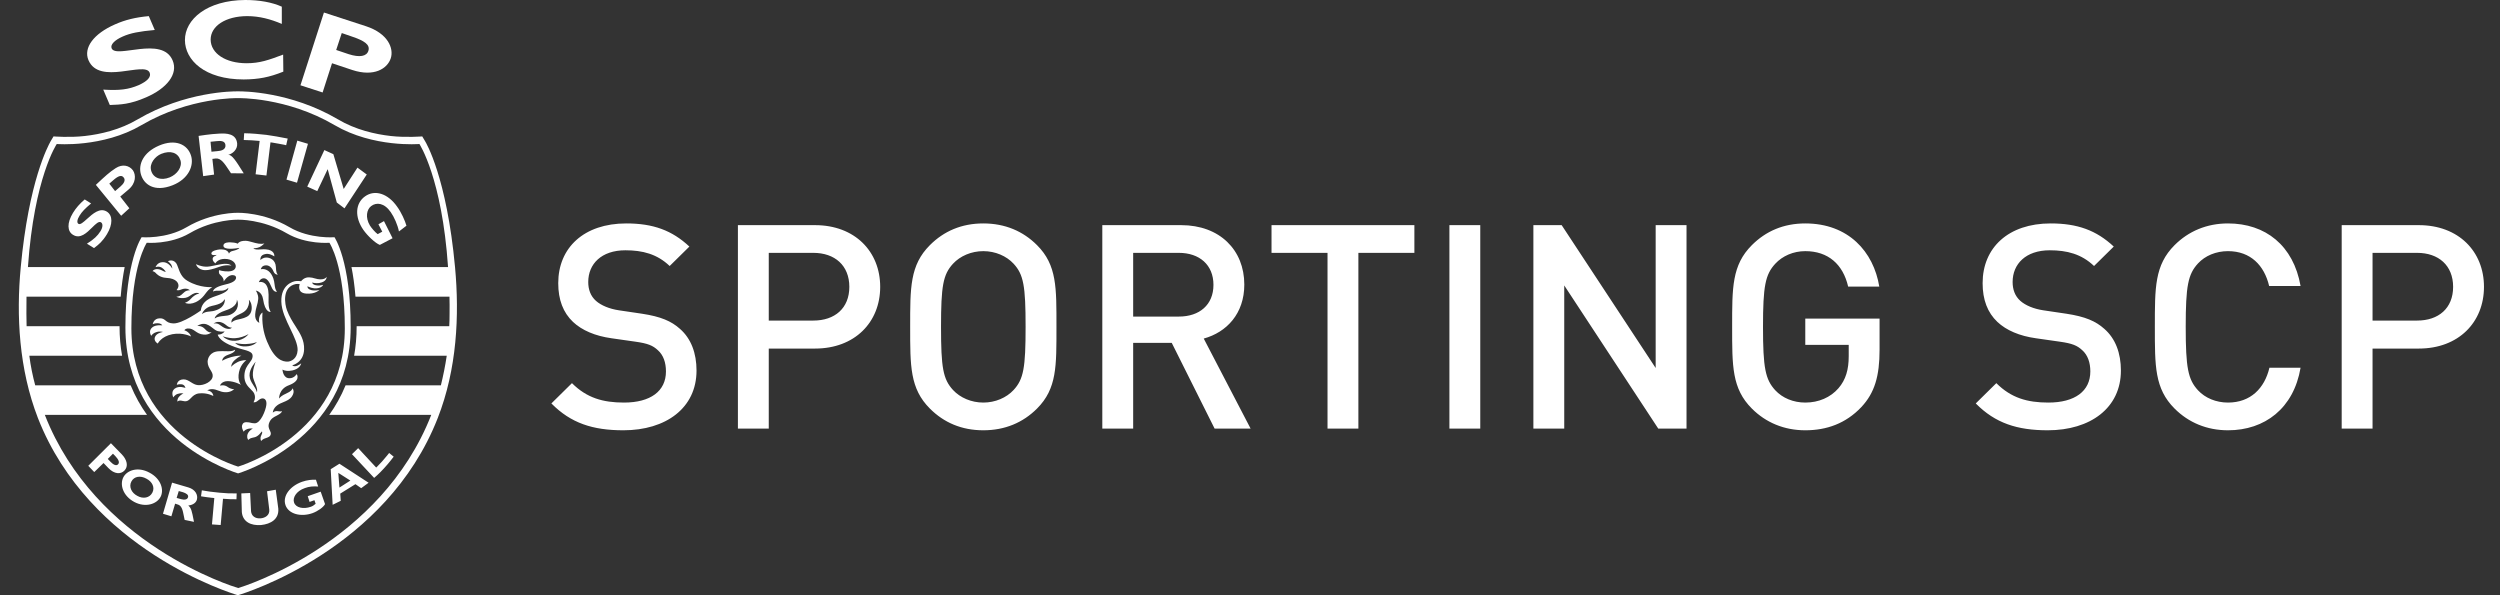 <svg xmlns="http://www.w3.org/2000/svg" width="105" height="25" viewBox="0 0 105 25" fill="none"><rect x="0" y="0" width="105" height="25" fill="#333333" stroke="none"/><g clip-path="url(#clip0_2722_16494)"><g clip-path="url(#clip1_2722_16494)"><path fill-rule="evenodd" clip-rule="evenodd" d="M14.188 5.009C12.202 3.845 10.208 3.832 9.991 3.837C9.774 3.832 7.78 3.845 5.79 5.009C5.042 5.453 4.217 5.639 3.562 5.712C2.929 5.785 2.248 5.729 2.248 5.729L2.129 5.928C2.128 5.93 2.125 5.935 2.121 5.943C2.026 6.116 1.208 7.602 0.871 11.226C0.679 13.252 0.794 15.498 1.593 17.559C3.753 23.081 9.689 24.909 9.991 25C10.293 24.909 16.225 23.081 18.385 17.559C19.193 15.498 19.299 13.252 19.112 11.226C18.763 7.437 17.887 5.984 17.853 5.928L17.734 5.729C17.734 5.729 17.054 5.785 16.412 5.712C15.761 5.639 14.932 5.453 14.188 5.009ZM14.93 12.459H18.878C18.882 12.688 18.887 12.929 18.882 13.175C18.882 13.356 18.878 13.528 18.869 13.701H14.979C14.979 13.706 14.979 13.712 14.979 13.718C14.979 14.152 14.941 14.56 14.873 14.942H18.763C18.699 15.373 18.614 15.787 18.517 16.184H14.514C14.326 16.644 14.091 17.057 13.828 17.425H18.113C15.991 22.849 10.221 24.634 10.004 24.698C9.783 24.634 4.004 22.853 1.883 17.425H6.175C5.911 17.057 5.676 16.644 5.488 16.184H1.479C1.372 15.787 1.287 15.373 1.232 14.942H5.128C5.059 14.559 5.021 14.15 5.021 13.713C5.021 13.709 5.021 13.705 5.021 13.701H1.117L1.117 13.678C1.113 13.509 1.109 13.348 1.109 13.175C1.109 13.05 1.11 12.926 1.111 12.804C1.112 12.686 1.113 12.571 1.113 12.459H5.069C5.108 11.973 5.168 11.562 5.236 11.217H1.173C1.436 7.445 2.384 6.048 2.384 6.048C2.384 6.048 4.319 6.212 5.943 5.255C7.967 4.07 9.995 4.121 9.995 4.121C9.995 4.121 12.032 4.07 14.052 5.255C15.68 6.212 17.615 6.048 17.615 6.048C17.615 6.048 18.563 7.475 18.818 11.217H14.762C14.831 11.562 14.891 11.973 14.93 12.459ZM4.744 19.055L4.838 19.15C4.974 19.292 5.038 19.421 4.957 19.503C4.885 19.577 4.761 19.521 4.646 19.4L4.527 19.275L4.744 19.055ZM4.659 18.615L3.707 19.564L3.958 19.827L4.349 19.447L4.553 19.659C4.808 19.922 5.067 19.922 5.22 19.771C5.408 19.585 5.331 19.309 5.118 19.085L4.659 18.615ZM6.398 20.693C6.283 20.913 6.011 20.965 5.769 20.827C5.518 20.698 5.403 20.439 5.518 20.223C5.633 20.003 5.901 19.965 6.147 20.103C6.398 20.232 6.513 20.473 6.398 20.693ZM6.743 20.87C6.896 20.585 6.772 20.111 6.279 19.852C5.79 19.585 5.335 19.753 5.182 20.042C5.021 20.353 5.161 20.823 5.637 21.081C6.105 21.331 6.581 21.176 6.743 20.87ZM7.508 20.624L7.682 20.672C7.814 20.715 7.925 20.779 7.899 20.879C7.869 20.995 7.733 20.999 7.606 20.965L7.419 20.913L7.508 20.624ZM7.227 20.271L6.845 21.577L7.198 21.685L7.355 21.154L7.453 21.185C7.636 21.231 7.673 21.423 7.722 21.674L7.722 21.674C7.732 21.726 7.742 21.78 7.755 21.836L8.146 21.918L8.135 21.859C8.059 21.465 8.033 21.335 7.908 21.232C8.091 21.21 8.227 21.129 8.269 20.986C8.324 20.788 8.205 20.559 7.916 20.473L7.227 20.271ZM9.932 20.969C9.932 20.969 9.783 20.969 9.651 20.965C9.502 20.96 9.366 20.948 9.366 20.948L9.268 22.051L8.903 22.025L9.001 20.917C9.001 20.917 8.805 20.9 8.699 20.883C8.58 20.87 8.443 20.844 8.443 20.844L8.477 20.594C8.677 20.633 8.937 20.667 9.217 20.693C9.468 20.719 9.702 20.728 9.94 20.723L9.932 20.969ZM11.582 20.568L11.688 21.357C11.726 21.805 11.373 22.008 10.969 22.051C10.54 22.086 10.195 21.918 10.157 21.508L10.136 20.723L10.506 20.706L10.544 21.474C10.561 21.668 10.714 21.788 10.944 21.771C11.135 21.754 11.335 21.642 11.309 21.4L11.216 20.633L11.582 20.568ZM13.363 20.434C13.159 20.417 12.976 20.434 12.806 20.499C12.428 20.628 12.283 20.917 12.351 21.107C12.428 21.335 12.755 21.387 13.044 21.288C13.129 21.258 13.168 21.236 13.257 21.159L13.206 21.008L13.002 21.081L12.925 20.84L13.469 20.65L13.652 21.172C13.584 21.305 13.35 21.469 13.129 21.551C12.645 21.724 12.121 21.594 11.99 21.215C11.858 20.823 12.19 20.413 12.683 20.236C12.891 20.163 13.112 20.137 13.27 20.15L13.363 20.434ZM14.715 20.184L14.256 20.478L14.209 19.861L14.715 20.184ZM14.256 19.477L13.89 19.706L13.971 21.202L14.311 21.034L14.29 20.732L14.928 20.335L15.17 20.503L15.481 20.275L14.256 19.477ZM16.535 19.18C16.535 19.18 16.34 19.443 16.131 19.667C15.927 19.896 15.714 20.072 15.714 20.072L14.783 19.076L15.043 18.822L15.8 19.637C15.8 19.637 15.851 19.594 16.046 19.383C16.233 19.171 16.344 19.025 16.344 19.025L16.535 19.18ZM4.859 7.062C4.596 7.231 4.415 7.4 4.047 7.745L4.026 7.764L5.089 9.062L5.433 8.747L5.05 8.256L5.391 7.967C5.718 7.695 5.714 7.346 5.582 7.152C5.425 6.945 5.14 6.88 4.859 7.062ZM4.591 7.713L4.765 7.562C4.974 7.381 5.101 7.346 5.186 7.445C5.297 7.562 5.195 7.717 5.063 7.829L4.834 8.027L4.591 7.713ZM6.675 6.117C7.363 5.82 7.882 6.061 8.027 6.548C8.15 6.962 7.916 7.518 7.249 7.781C6.479 8.083 6.033 7.747 5.914 7.307C5.807 6.898 6.016 6.402 6.675 6.117ZM7.13 7.449C7.444 7.32 7.67 7.005 7.576 6.725C7.474 6.415 7.168 6.303 6.772 6.462C6.513 6.57 6.266 6.867 6.347 7.161C6.428 7.467 6.747 7.605 7.13 7.449ZM8.341 5.708L8.533 7.398L8.992 7.333L8.92 6.674L9.064 6.656C9.279 6.638 9.426 6.86 9.614 7.145C9.642 7.188 9.671 7.232 9.702 7.277L10.238 7.281L10.19 7.205C9.919 6.772 9.731 6.473 9.575 6.505C9.745 6.471 9.983 6.294 9.961 6.027C9.919 5.613 9.528 5.591 9.188 5.613C8.852 5.626 8.341 5.708 8.341 5.708ZM8.843 5.954L9.098 5.928C9.264 5.91 9.443 5.91 9.468 6.083C9.494 6.277 9.302 6.337 9.145 6.346L8.881 6.372L8.843 5.954ZM11.7 6.035C11.917 6.07 12.019 6.1 12.019 6.1L12.083 5.82C11.752 5.755 11.445 5.699 11.19 5.665C10.935 5.635 10.565 5.6 10.255 5.596L10.238 5.88C10.238 5.88 10.327 5.88 10.569 5.893C10.833 5.91 10.905 5.919 10.905 5.919L10.735 7.32L11.19 7.372L11.36 5.979C11.36 5.979 11.484 5.992 11.7 6.035ZM12.474 7.674L12.032 7.544L12.487 5.906L12.934 6.04L12.474 7.674ZM14.146 8.506L14.469 8.751L15.404 7.329L15.013 7.04L14.435 7.937L14.001 6.475L13.623 6.303L12.904 7.838L13.325 8.027L13.763 7.105L14.146 8.506ZM16.756 9.721C16.701 9.446 16.556 9.118 16.412 8.911C16.14 8.519 15.812 8.484 15.587 8.657C15.404 8.795 15.332 9.131 15.536 9.471C15.6 9.571 15.744 9.747 15.863 9.834L16.055 9.73L15.893 9.42L16.127 9.286L16.488 10.006L15.953 10.286C15.761 10.213 15.434 9.902 15.259 9.652C14.89 9.118 14.919 8.54 15.332 8.247C15.748 7.95 16.293 8.131 16.675 8.674C16.854 8.915 17.011 9.269 17.071 9.48L16.756 9.721ZM3.341 9.058C3.439 8.894 3.571 8.76 3.826 8.545L3.558 8.376C3.341 8.562 3.192 8.734 3.065 8.941C2.805 9.368 2.822 9.717 3.069 9.864C3.368 10.051 3.646 9.777 3.87 9.555C4.022 9.405 4.15 9.279 4.242 9.338C4.323 9.39 4.328 9.532 4.221 9.709C4.094 9.911 3.945 10.049 3.651 10.235L3.949 10.42L3.976 10.399C4.148 10.266 4.303 10.145 4.493 9.834C4.74 9.424 4.74 9.049 4.489 8.889C4.196 8.704 3.891 8.981 3.652 9.197C3.495 9.339 3.367 9.454 3.29 9.398C3.222 9.351 3.239 9.221 3.341 9.058Z" fill="white" style="fill:white;fill-opacity:1;"></path><path fill-rule="evenodd" clip-rule="evenodd" d="M14.728 13.752C14.728 18.495 10 19.883 10 19.883C10 19.883 5.272 18.495 5.267 13.752C5.267 10.955 5.948 9.963 5.948 9.963C5.948 9.963 6.977 10.049 7.84 9.541C8.916 8.907 9.996 8.937 9.996 8.937C9.996 8.937 11.08 8.911 12.156 9.541C13.019 10.049 14.048 9.963 14.048 9.963C14.048 9.963 14.732 10.955 14.728 13.752ZM14.482 13.791C14.482 18.288 10 19.598 10 19.598C10 19.598 5.527 18.288 5.518 13.791C5.518 11.14 6.165 10.196 6.165 10.196C6.165 10.196 7.138 10.278 7.959 9.799C8.975 9.2 10 9.226 10 9.226C10 9.226 11.025 9.2 12.045 9.799C12.866 10.278 13.835 10.196 13.835 10.196C13.835 10.196 14.482 11.14 14.482 13.791ZM8.639 11.2C8.418 11.192 8.239 11.097 8.239 11.097C8.218 11.071 8.282 11.347 8.631 11.347C8.767 11.347 8.945 11.304 9.192 11.213C9.474 11.107 9.677 11.148 9.722 11.157L9.723 11.157C9.588 11.028 9.306 11.088 9.042 11.144C8.892 11.176 8.747 11.207 8.639 11.2ZM7.053 10.972C7.057 10.967 7.245 10.868 7.389 11.041C7.426 11.085 7.453 11.159 7.484 11.245C7.548 11.425 7.632 11.658 7.874 11.795C8.397 12.106 8.916 12.058 8.916 12.058C8.769 12.146 8.701 12.238 8.629 12.332C8.589 12.386 8.547 12.442 8.49 12.498C8.12 12.86 7.793 12.744 7.772 12.713C7.772 12.713 7.861 12.692 7.955 12.61C7.982 12.584 8.004 12.561 8.024 12.54L8.024 12.54L8.024 12.54L8.024 12.54C8.07 12.492 8.106 12.454 8.171 12.412C8.274 12.338 8.367 12.334 8.367 12.334C8.367 12.334 8.32 12.27 8.167 12.317C8.105 12.337 8.057 12.37 8.008 12.403C7.929 12.458 7.847 12.514 7.699 12.52C7.466 12.528 7.41 12.455 7.41 12.455C7.41 12.455 7.461 12.468 7.555 12.425C7.6 12.402 7.637 12.366 7.675 12.33C7.702 12.304 7.729 12.278 7.759 12.257C7.857 12.183 7.972 12.192 7.972 12.192C7.972 12.192 7.916 12.123 7.793 12.123C7.698 12.125 7.644 12.146 7.597 12.165C7.543 12.187 7.499 12.204 7.415 12.183C7.415 12.183 7.495 12.097 7.495 12.002C7.5 11.916 7.44 11.692 6.981 11.67C6.709 11.657 6.568 11.498 6.539 11.463C6.496 11.42 6.445 11.394 6.407 11.39C6.462 11.295 6.641 11.265 6.815 11.364C6.913 11.42 6.964 11.42 6.964 11.42C6.938 11.364 6.828 11.235 6.717 11.209C6.641 11.192 6.602 11.2 6.534 11.218C6.534 11.218 6.602 11.019 6.824 11.011C7.045 10.998 7.185 11.192 7.236 11.282C7.236 11.282 7.24 11.213 7.189 11.11C7.151 11.054 7.083 10.989 7.053 10.972ZM9.479 14.751C9.642 14.755 9.764 14.759 9.872 14.688C9.872 14.688 9.911 14.791 9.583 14.899C9.32 14.99 9.332 15.154 9.332 15.154C9.332 15.154 9.439 15.076 9.711 14.998C9.923 14.942 10.085 14.929 10.14 14.942C10.14 14.942 10.042 14.96 9.86 15.123C9.698 15.27 9.711 15.408 9.711 15.408C9.711 15.408 9.783 15.305 9.983 15.205C10.157 15.115 10.348 15.128 10.348 15.128C10.348 15.128 10.106 15.287 10.038 15.628C9.962 15.981 10.119 16.162 10.119 16.162C10.119 16.162 9.855 16.012 9.57 16.007C9.294 16.007 9.239 16.197 9.239 16.197C9.239 16.197 9.413 16.141 9.558 16.249C9.698 16.352 9.834 16.348 9.834 16.348C9.834 16.348 9.694 16.49 9.447 16.473C9.337 16.468 9.255 16.437 9.175 16.407C9.094 16.376 9.014 16.346 8.907 16.343C8.792 16.339 8.703 16.399 8.703 16.399C8.703 16.399 8.797 16.399 8.877 16.468C8.962 16.542 8.958 16.632 8.958 16.632C8.958 16.632 8.699 16.481 8.346 16.524C8.184 16.548 8.098 16.637 8.021 16.716C7.944 16.795 7.876 16.865 7.751 16.852C7.718 16.85 7.688 16.843 7.659 16.837C7.589 16.821 7.527 16.807 7.449 16.865C7.449 16.865 7.436 16.757 7.521 16.663C7.593 16.576 7.704 16.524 7.704 16.524C7.704 16.524 7.593 16.499 7.453 16.546C7.334 16.589 7.279 16.693 7.279 16.693C7.279 16.694 7.279 16.693 7.278 16.69L7.278 16.69C7.265 16.661 7.172 16.455 7.334 16.326C7.521 16.18 7.789 16.296 7.789 16.296C7.787 16.292 7.785 16.286 7.783 16.28C7.77 16.238 7.745 16.156 7.627 16.141C7.521 16.124 7.427 16.162 7.427 16.162C7.427 16.162 7.44 15.943 7.699 15.934C7.817 15.927 7.915 15.988 8.014 16.05C8.105 16.107 8.198 16.165 8.312 16.175C8.558 16.201 8.92 16.029 8.933 15.796C8.941 15.704 8.894 15.627 8.843 15.543C8.786 15.448 8.722 15.344 8.72 15.197C8.72 15.059 8.809 14.774 9.183 14.753C9.296 14.745 9.393 14.748 9.479 14.751H9.479H9.479ZM11.182 10.817C11.331 10.812 11.569 10.907 11.586 11.205C11.598 11.443 11.621 11.473 11.659 11.522L11.667 11.532C11.667 11.532 11.556 11.558 11.488 11.403C11.42 11.235 11.301 11.14 11.173 11.144C11.005 11.148 10.967 11.265 10.955 11.301L10.952 11.308L10.957 11.307C10.997 11.299 11.311 11.235 11.479 11.692C11.509 11.772 11.52 11.857 11.531 11.938C11.546 12.059 11.562 12.172 11.633 12.252C11.633 12.252 11.497 12.295 11.403 12.054C11.301 11.804 11.199 11.688 11.08 11.688C10.922 11.688 10.871 11.851 10.871 11.851L10.876 11.85C10.916 11.841 11.199 11.779 11.267 12.209C11.284 12.318 11.282 12.435 11.28 12.551C11.276 12.752 11.272 12.951 11.369 13.102L11.368 13.102C11.351 13.104 11.133 13.132 11.05 12.571C10.999 12.235 10.744 12.205 10.744 12.205C10.744 12.205 10.859 12.36 10.846 12.554C10.836 12.675 10.812 12.757 10.788 12.842C10.761 12.938 10.732 13.037 10.718 13.201C10.697 13.49 10.893 13.559 10.893 13.559C10.876 13.49 10.863 13.425 10.893 13.321C10.931 13.175 11.025 13.127 11.025 13.127C10.995 13.533 11.05 13.942 11.216 14.343C11.518 15.076 11.845 15.201 12.1 15.188C12.219 15.175 12.479 15.08 12.5 14.71C12.508 14.46 12.358 14.149 12.196 13.813C12.017 13.443 11.824 13.044 11.816 12.666C11.798 11.955 12.304 11.817 12.428 11.804C12.547 11.795 12.649 11.812 12.649 11.812C12.662 11.774 12.806 11.636 12.985 11.649C13.092 11.654 13.139 11.668 13.196 11.686C13.234 11.697 13.276 11.71 13.342 11.722C13.652 11.774 13.716 11.627 13.716 11.627C13.725 11.679 13.686 11.838 13.427 11.882C13.248 11.916 13.112 11.864 13.112 11.864C13.112 11.864 13.104 11.963 13.316 11.989C13.44 12.007 13.572 11.963 13.572 11.963C13.563 11.998 13.465 12.127 13.206 12.11C13.057 12.097 12.912 12.024 12.912 12.024C12.912 12.024 12.891 12.132 13.07 12.183C13.24 12.226 13.414 12.179 13.414 12.179C13.414 12.179 13.24 12.364 12.853 12.33C12.469 12.297 12.574 11.971 12.588 11.933C12.584 11.932 12.578 11.932 12.57 11.931L12.57 11.931C12.541 11.928 12.487 11.921 12.428 11.929C11.832 12.05 11.96 12.783 12.054 13.033C12.152 13.296 12.287 13.508 12.414 13.706C12.61 14.013 12.785 14.287 12.772 14.675C12.755 15.231 12.275 15.343 12.275 15.343C12.397 15.459 12.616 15.286 12.65 15.26L12.653 15.257C12.636 15.339 12.555 15.498 12.279 15.559C12.109 15.593 11.964 15.58 11.862 15.524C11.863 15.524 11.863 15.529 11.864 15.536C11.873 15.6 11.911 15.894 12.168 15.886C12.364 15.882 12.462 15.71 12.462 15.71C12.483 15.744 12.628 15.994 12.134 16.18C11.701 16.339 11.722 16.74 11.722 16.74C11.777 16.667 11.845 16.607 12.028 16.525C12.224 16.438 12.279 16.361 12.283 16.309C12.283 16.309 12.402 16.43 12.266 16.641C12.178 16.777 12.037 16.836 11.896 16.893C11.806 16.93 11.716 16.967 11.641 17.025C11.458 17.163 11.458 17.331 11.458 17.331C11.458 17.331 11.514 17.275 11.594 17.266C11.632 17.264 11.667 17.269 11.7 17.274H11.7C11.751 17.281 11.797 17.287 11.841 17.266C11.841 17.266 11.858 17.335 11.641 17.447C11.625 17.456 11.609 17.464 11.592 17.473L11.592 17.473L11.592 17.473L11.592 17.473L11.592 17.473L11.592 17.473C11.491 17.524 11.375 17.583 11.309 17.749C11.249 17.897 11.295 17.995 11.334 18.079C11.359 18.132 11.382 18.18 11.373 18.232C11.357 18.338 11.251 18.373 11.159 18.403C11.132 18.412 11.106 18.42 11.084 18.43C11.02 18.46 10.969 18.521 10.969 18.521C10.969 18.521 10.905 18.43 10.969 18.296C11.046 18.145 10.999 18.12 10.999 18.12C10.846 18.318 10.752 18.361 10.612 18.383C10.48 18.404 10.434 18.477 10.434 18.477C10.434 18.477 10.37 18.434 10.383 18.301C10.399 18.115 10.621 17.995 10.621 17.995L10.595 17.994C10.529 17.994 10.466 17.994 10.387 18.02C10.268 18.059 10.234 18.133 10.234 18.133C10.234 18.133 10.157 18.003 10.161 17.908C10.166 17.857 10.187 17.727 10.353 17.732C10.441 17.734 10.48 17.744 10.521 17.754C10.561 17.764 10.603 17.775 10.693 17.779C10.948 17.788 11.161 17.227 11.186 17.012C11.22 16.77 11.076 16.68 10.922 16.762C10.897 16.776 10.873 16.796 10.848 16.816C10.789 16.864 10.727 16.913 10.646 16.895C10.646 16.895 10.761 16.736 10.68 16.538C10.653 16.471 10.596 16.414 10.532 16.351C10.405 16.224 10.252 16.072 10.264 15.77C10.274 15.507 10.382 15.365 10.476 15.243C10.539 15.16 10.596 15.086 10.608 14.99C10.621 14.852 10.578 14.774 10.229 14.684C9.175 14.416 9.145 14.054 9.145 14.054C9.179 14.054 9.268 14.046 9.303 14.024C9.399 13.979 9.421 13.937 9.431 13.918C9.432 13.916 9.433 13.914 9.434 13.912C9.434 13.912 9.354 13.955 9.149 13.908C9.072 13.888 9.001 13.833 8.927 13.774L8.927 13.774L8.927 13.774C8.826 13.696 8.717 13.612 8.575 13.602C8.401 13.593 8.286 13.692 8.286 13.692C8.286 13.692 8.473 13.662 8.614 13.826C8.775 14.007 8.89 13.955 8.89 13.955C8.89 13.955 8.762 14.072 8.563 14.054C8.395 14.043 8.295 13.975 8.202 13.911C8.109 13.846 8.023 13.787 7.882 13.796C7.768 13.804 7.746 13.873 7.746 13.873C7.746 13.873 7.84 13.899 7.912 13.968C7.933 13.985 7.997 14.046 8.023 14.132C8.023 14.132 7.687 13.951 7.236 14.037C6.764 14.132 6.628 14.429 6.628 14.429C6.585 14.412 6.454 14.309 6.505 14.162C6.565 14.003 6.76 13.96 6.823 13.947L6.823 13.947C6.831 13.945 6.838 13.943 6.841 13.942C6.841 13.942 6.709 13.895 6.551 13.955C6.403 14.003 6.352 14.106 6.352 14.106C6.352 14.106 6.207 13.895 6.403 13.744C6.551 13.627 6.815 13.666 6.815 13.666C6.794 13.627 6.747 13.584 6.632 13.576C6.492 13.572 6.415 13.615 6.415 13.615C6.415 13.615 6.449 13.369 6.717 13.369C6.835 13.367 6.89 13.411 6.951 13.46C7.019 13.516 7.096 13.578 7.279 13.584C7.665 13.597 8.435 13.041 8.435 13.041C8.448 12.899 8.524 12.632 8.945 12.476L8.975 12.466C9.281 12.361 9.604 12.251 9.587 12.088C9.587 12.088 9.481 12.222 9.251 12.209C9.115 12.205 9.03 12.209 8.945 12.244C8.958 12.153 9.069 12.045 9.422 11.959C9.43 11.957 9.443 11.954 9.458 11.95C9.585 11.921 9.907 11.847 9.915 11.666C9.915 11.562 9.8 11.545 9.715 11.558C9.532 11.593 9.396 11.821 9.396 11.821C9.4 11.705 9.349 11.632 9.239 11.532C9.162 11.463 9.205 11.347 9.205 11.347C9.205 11.347 9.375 11.407 9.6 11.399C9.83 11.39 9.894 11.282 9.902 11.2C9.915 11.054 9.757 10.873 9.439 10.873C9.137 10.873 9.047 11.062 9.047 11.062C9.047 11.062 8.911 10.968 8.933 10.851C8.945 10.808 8.971 10.778 9.022 10.756C9.098 10.726 9.094 10.705 9.094 10.705C9.094 10.705 8.877 10.752 8.877 10.644C8.877 10.528 9.154 10.48 9.23 10.476C9.468 10.467 9.541 10.528 9.583 10.584C9.603 10.608 9.619 10.64 9.614 10.658C9.636 10.604 9.679 10.558 9.783 10.537C10.047 10.476 10.051 10.411 10.051 10.411C10.049 10.411 10.041 10.413 10.028 10.415L10.028 10.415L10.028 10.415C9.911 10.434 9.383 10.518 9.383 10.317C9.383 10.17 9.634 10.174 9.681 10.179C9.745 10.179 9.906 10.192 9.987 10.235C9.987 10.235 10.042 10.105 10.327 10.114C10.404 10.117 10.498 10.143 10.598 10.171C10.768 10.219 10.955 10.271 11.105 10.222C11.105 10.222 11.016 10.321 10.905 10.377C10.791 10.429 10.642 10.429 10.642 10.429C10.695 10.491 10.823 10.483 10.957 10.475C11.028 10.47 11.101 10.466 11.165 10.472C11.539 10.502 11.526 10.735 11.522 10.769C11.519 10.768 11.514 10.765 11.507 10.76L11.507 10.76C11.455 10.728 11.296 10.629 11.127 10.674C10.933 10.716 10.935 10.863 10.936 10.911V10.911C10.936 10.918 10.936 10.922 10.935 10.925C10.935 10.925 11.029 10.817 11.182 10.817ZM8.903 12.847C8.567 12.916 8.478 13.196 8.478 13.196C8.478 13.196 8.533 13.14 8.652 13.106C8.707 13.093 8.756 13.089 8.805 13.084C8.891 13.076 8.98 13.068 9.115 13.015C9.485 12.873 9.443 12.563 9.443 12.563L9.439 12.568C9.352 12.686 9.292 12.767 8.903 12.847ZM9.018 13.377C9.018 13.377 9.009 13.192 9.485 13.033C10.017 12.864 9.945 12.584 9.945 12.584C10.017 12.679 10.059 13.046 9.681 13.214C9.594 13.254 9.499 13.262 9.401 13.271C9.341 13.277 9.279 13.282 9.217 13.296C9.158 13.309 9.098 13.321 9.018 13.377ZM9.83 13.326C9.689 13.429 9.723 13.55 9.723 13.55C9.77 13.502 9.834 13.459 9.94 13.433C9.964 13.428 9.989 13.422 10.014 13.416L10.015 13.416L10.015 13.416L10.015 13.416C10.165 13.383 10.342 13.343 10.451 13.244C10.629 13.08 10.57 12.787 10.531 12.709C10.485 12.606 10.451 12.593 10.451 12.593C10.472 12.657 10.472 12.774 10.395 12.929C10.314 13.079 10.196 13.134 10.064 13.195C9.989 13.23 9.909 13.267 9.83 13.326ZM8.971 13.593C8.971 13.593 9.047 13.515 9.179 13.52C9.329 13.523 9.421 13.595 9.501 13.658C9.544 13.692 9.583 13.723 9.626 13.739C9.702 13.77 9.74 13.757 9.74 13.757C9.723 13.778 9.681 13.826 9.575 13.813C9.452 13.803 9.362 13.738 9.281 13.68C9.228 13.642 9.179 13.607 9.128 13.593C9.03 13.567 8.971 13.593 8.971 13.593ZM9.864 14.205C9.592 14.214 9.354 14.123 9.354 14.123C9.354 14.123 9.536 14.335 9.885 14.313C10.264 14.287 10.438 14.033 10.438 14.033C10.28 14.123 10.064 14.197 9.864 14.205ZM9.877 14.403C9.877 14.403 10.136 14.464 10.319 14.451C10.544 14.438 10.676 14.412 10.791 14.365C10.791 14.365 10.667 14.537 10.327 14.55C10.004 14.567 9.877 14.403 9.877 14.403ZM10.48 15.774C10.468 15.481 10.74 15.192 10.74 15.192C10.74 15.192 10.57 15.585 10.633 15.869C10.652 15.942 10.683 16.019 10.713 16.095C10.772 16.241 10.829 16.382 10.787 16.473C10.787 16.473 10.774 16.382 10.701 16.274C10.678 16.235 10.655 16.198 10.633 16.164L10.633 16.164C10.555 16.042 10.49 15.942 10.48 15.774Z" fill="white" style="fill:white;fill-opacity:1;"></path><path d="M6.5 1.259C5.85 1.319 5.48 1.388 5.152 1.535C4.808 1.686 4.625 1.88 4.689 2.03C4.88 2.479 6.807 1.492 7.249 2.535C7.495 3.108 7.006 3.712 6.139 4.087C5.459 4.384 5.063 4.393 4.612 4.41L4.336 3.764C5.016 3.807 5.399 3.759 5.829 3.574C6.199 3.406 6.36 3.225 6.284 3.048C6.075 2.561 4.17 3.595 3.715 2.526C3.498 2.009 3.928 1.418 4.834 1.022C5.263 0.832 5.693 0.728 6.25 0.677L6.5 1.259Z" fill="white" style="fill:white;fill-opacity:1;"></path><path d="M11.9 3.009C11.309 3.246 10.863 3.332 10.238 3.337C8.592 3.337 7.772 2.522 7.767 1.686C7.763 0.819 8.686 0.009 10.302 0C10.893 0 11.424 0.095 11.836 0.28V1.004C11.369 0.806 10.897 0.677 10.378 0.677C9.477 0.681 8.847 1.091 8.847 1.664C8.852 2.246 9.477 2.656 10.357 2.656C10.91 2.656 11.284 2.522 11.892 2.293L11.9 3.009Z" fill="white" style="fill:white;fill-opacity:1;"></path><path d="M13.605 0.526L12.619 3.582L13.55 3.884L13.945 2.656L14.796 2.94C15.714 3.242 16.271 2.88 16.412 2.449C16.548 2.03 16.293 1.405 15.379 1.104L13.605 0.526ZM14.354 1.388L14.766 1.53C15.306 1.711 15.553 1.875 15.472 2.134C15.4 2.367 15.106 2.423 14.647 2.276L14.12 2.099L14.354 1.388Z" fill="white" style="fill:white;fill-opacity:1;"></path></g><path d="M29.254 15.564C29.254 17.136 27.97 18.072 26.182 18.072C24.898 18.072 23.974 17.772 23.158 16.944L24.022 16.092C24.646 16.716 25.33 16.908 26.206 16.908C27.322 16.908 27.97 16.428 27.97 15.6C27.97 15.228 27.862 14.916 27.634 14.712C27.418 14.508 27.202 14.424 26.698 14.352L25.69 14.208C24.994 14.112 24.442 13.872 24.07 13.524C23.65 13.128 23.446 12.588 23.446 11.892C23.446 10.404 24.526 9.384 26.302 9.384C27.43 9.384 28.222 9.672 28.954 10.356L28.126 11.172C27.598 10.668 26.986 10.512 26.266 10.512C25.258 10.512 24.706 11.088 24.706 11.844C24.706 12.156 24.802 12.432 25.03 12.636C25.246 12.828 25.594 12.972 25.99 13.032L26.962 13.176C27.754 13.296 28.198 13.488 28.558 13.812C29.026 14.22 29.254 14.832 29.254 15.564ZM36.968 12.048C36.968 13.536 35.9 14.64 34.232 14.64H32.288V18H30.992V9.456H34.232C35.9 9.456 36.968 10.56 36.968 12.048ZM35.672 12.048C35.672 11.148 35.06 10.62 34.16 10.62H32.288V13.464H34.16C35.06 13.464 35.672 12.948 35.672 12.048ZM44.371 13.728C44.371 15.372 44.395 16.32 43.555 17.16C42.967 17.748 42.211 18.072 41.299 18.072C40.387 18.072 39.643 17.748 39.055 17.16C38.215 16.32 38.227 15.372 38.227 13.728C38.227 12.084 38.215 11.136 39.055 10.296C39.643 9.708 40.387 9.384 41.299 9.384C42.211 9.384 42.967 9.708 43.555 10.296C44.395 11.136 44.371 12.084 44.371 13.728ZM43.075 13.728C43.075 12.012 42.991 11.532 42.571 11.076C42.271 10.752 41.803 10.548 41.299 10.548C40.795 10.548 40.327 10.752 40.027 11.076C39.607 11.532 39.523 12.012 39.523 13.728C39.523 15.444 39.607 15.924 40.027 16.38C40.327 16.704 40.795 16.908 41.299 16.908C41.803 16.908 42.271 16.704 42.571 16.38C42.991 15.924 43.075 15.444 43.075 13.728ZM52.525 18H51.013L49.213 14.4H47.593V18H46.297V9.456H49.609C51.229 9.456 52.261 10.5 52.261 11.952C52.261 13.176 51.517 13.956 50.557 14.22L52.525 18ZM50.965 11.964C50.965 11.124 50.377 10.62 49.513 10.62H47.593V13.296H49.513C50.377 13.296 50.965 12.804 50.965 11.964ZM59.404 10.62H57.052V18H55.756V10.62H53.404V9.456H59.404V10.62ZM62.171 18H60.875V9.456H62.171V18ZM70.834 18H69.646L65.698 11.988V18H64.402V9.456H65.59L69.538 15.456V9.456H70.834V18ZM78.942 14.688C78.942 15.792 78.738 16.5 78.174 17.1C77.526 17.784 76.722 18.072 75.822 18.072C74.934 18.072 74.166 17.748 73.578 17.16C72.738 16.32 72.75 15.372 72.75 13.728C72.75 12.084 72.738 11.136 73.578 10.296C74.166 9.708 74.91 9.384 75.822 9.384C77.634 9.384 78.69 10.572 78.93 12.036H77.622C77.406 11.1 76.782 10.548 75.822 10.548C75.318 10.548 74.862 10.752 74.562 11.076C74.142 11.532 74.046 12.012 74.046 13.728C74.046 15.444 74.142 15.936 74.562 16.392C74.862 16.716 75.318 16.908 75.822 16.908C76.386 16.908 76.878 16.692 77.214 16.308C77.526 15.948 77.646 15.516 77.646 14.964V14.484H75.822V13.38H78.942V14.688ZM89.078 15.564C89.078 17.136 87.794 18.072 86.006 18.072C84.722 18.072 83.798 17.772 82.982 16.944L83.846 16.092C84.47 16.716 85.154 16.908 86.03 16.908C87.146 16.908 87.794 16.428 87.794 15.6C87.794 15.228 87.686 14.916 87.458 14.712C87.242 14.508 87.026 14.424 86.522 14.352L85.514 14.208C84.818 14.112 84.266 13.872 83.894 13.524C83.474 13.128 83.27 12.588 83.27 11.892C83.27 10.404 84.35 9.384 86.126 9.384C87.254 9.384 88.046 9.672 88.778 10.356L87.95 11.172C87.422 10.668 86.81 10.512 86.09 10.512C85.082 10.512 84.53 11.088 84.53 11.844C84.53 12.156 84.626 12.432 84.854 12.636C85.07 12.828 85.418 12.972 85.814 13.032L86.786 13.176C87.578 13.296 88.022 13.488 88.382 13.812C88.85 14.22 89.078 14.832 89.078 15.564ZM96.624 15.444C96.336 17.148 95.124 18.072 93.576 18.072C92.688 18.072 91.92 17.748 91.332 17.16C90.492 16.32 90.504 15.372 90.504 13.728C90.504 12.084 90.492 11.136 91.332 10.296C91.92 9.708 92.688 9.384 93.576 9.384C95.148 9.384 96.324 10.308 96.624 12.012H95.304C95.1 11.148 94.524 10.548 93.576 10.548C93.072 10.548 92.616 10.74 92.316 11.064C91.896 11.52 91.8 12.012 91.8 13.728C91.8 15.444 91.896 15.936 92.316 16.392C92.616 16.716 93.072 16.908 93.576 16.908C94.524 16.908 95.112 16.308 95.316 15.444H96.624ZM104.327 12.048C104.327 13.536 103.259 14.64 101.591 14.64H99.647V18H98.351V9.456H101.591C103.259 9.456 104.327 10.56 104.327 12.048ZM103.031 12.048C103.031 11.148 102.419 10.62 101.519 10.62H99.647V13.464H101.519C102.419 13.464 103.031 12.948 103.031 12.048Z" fill="white" style="fill:white;fill-opacity:1;"></path></g><defs><clipPath id="clip0_2722_16494"><rect width="104" height="25" fill="white" style="fill:white;fill-opacity:1;" transform="translate(0.79)"></rect></clipPath><clipPath id="clip1_2722_16494"><rect width="18.401" height="25" fill="white" style="fill:white;fill-opacity:1;" transform="translate(0.79)"></rect></clipPath></defs></svg>